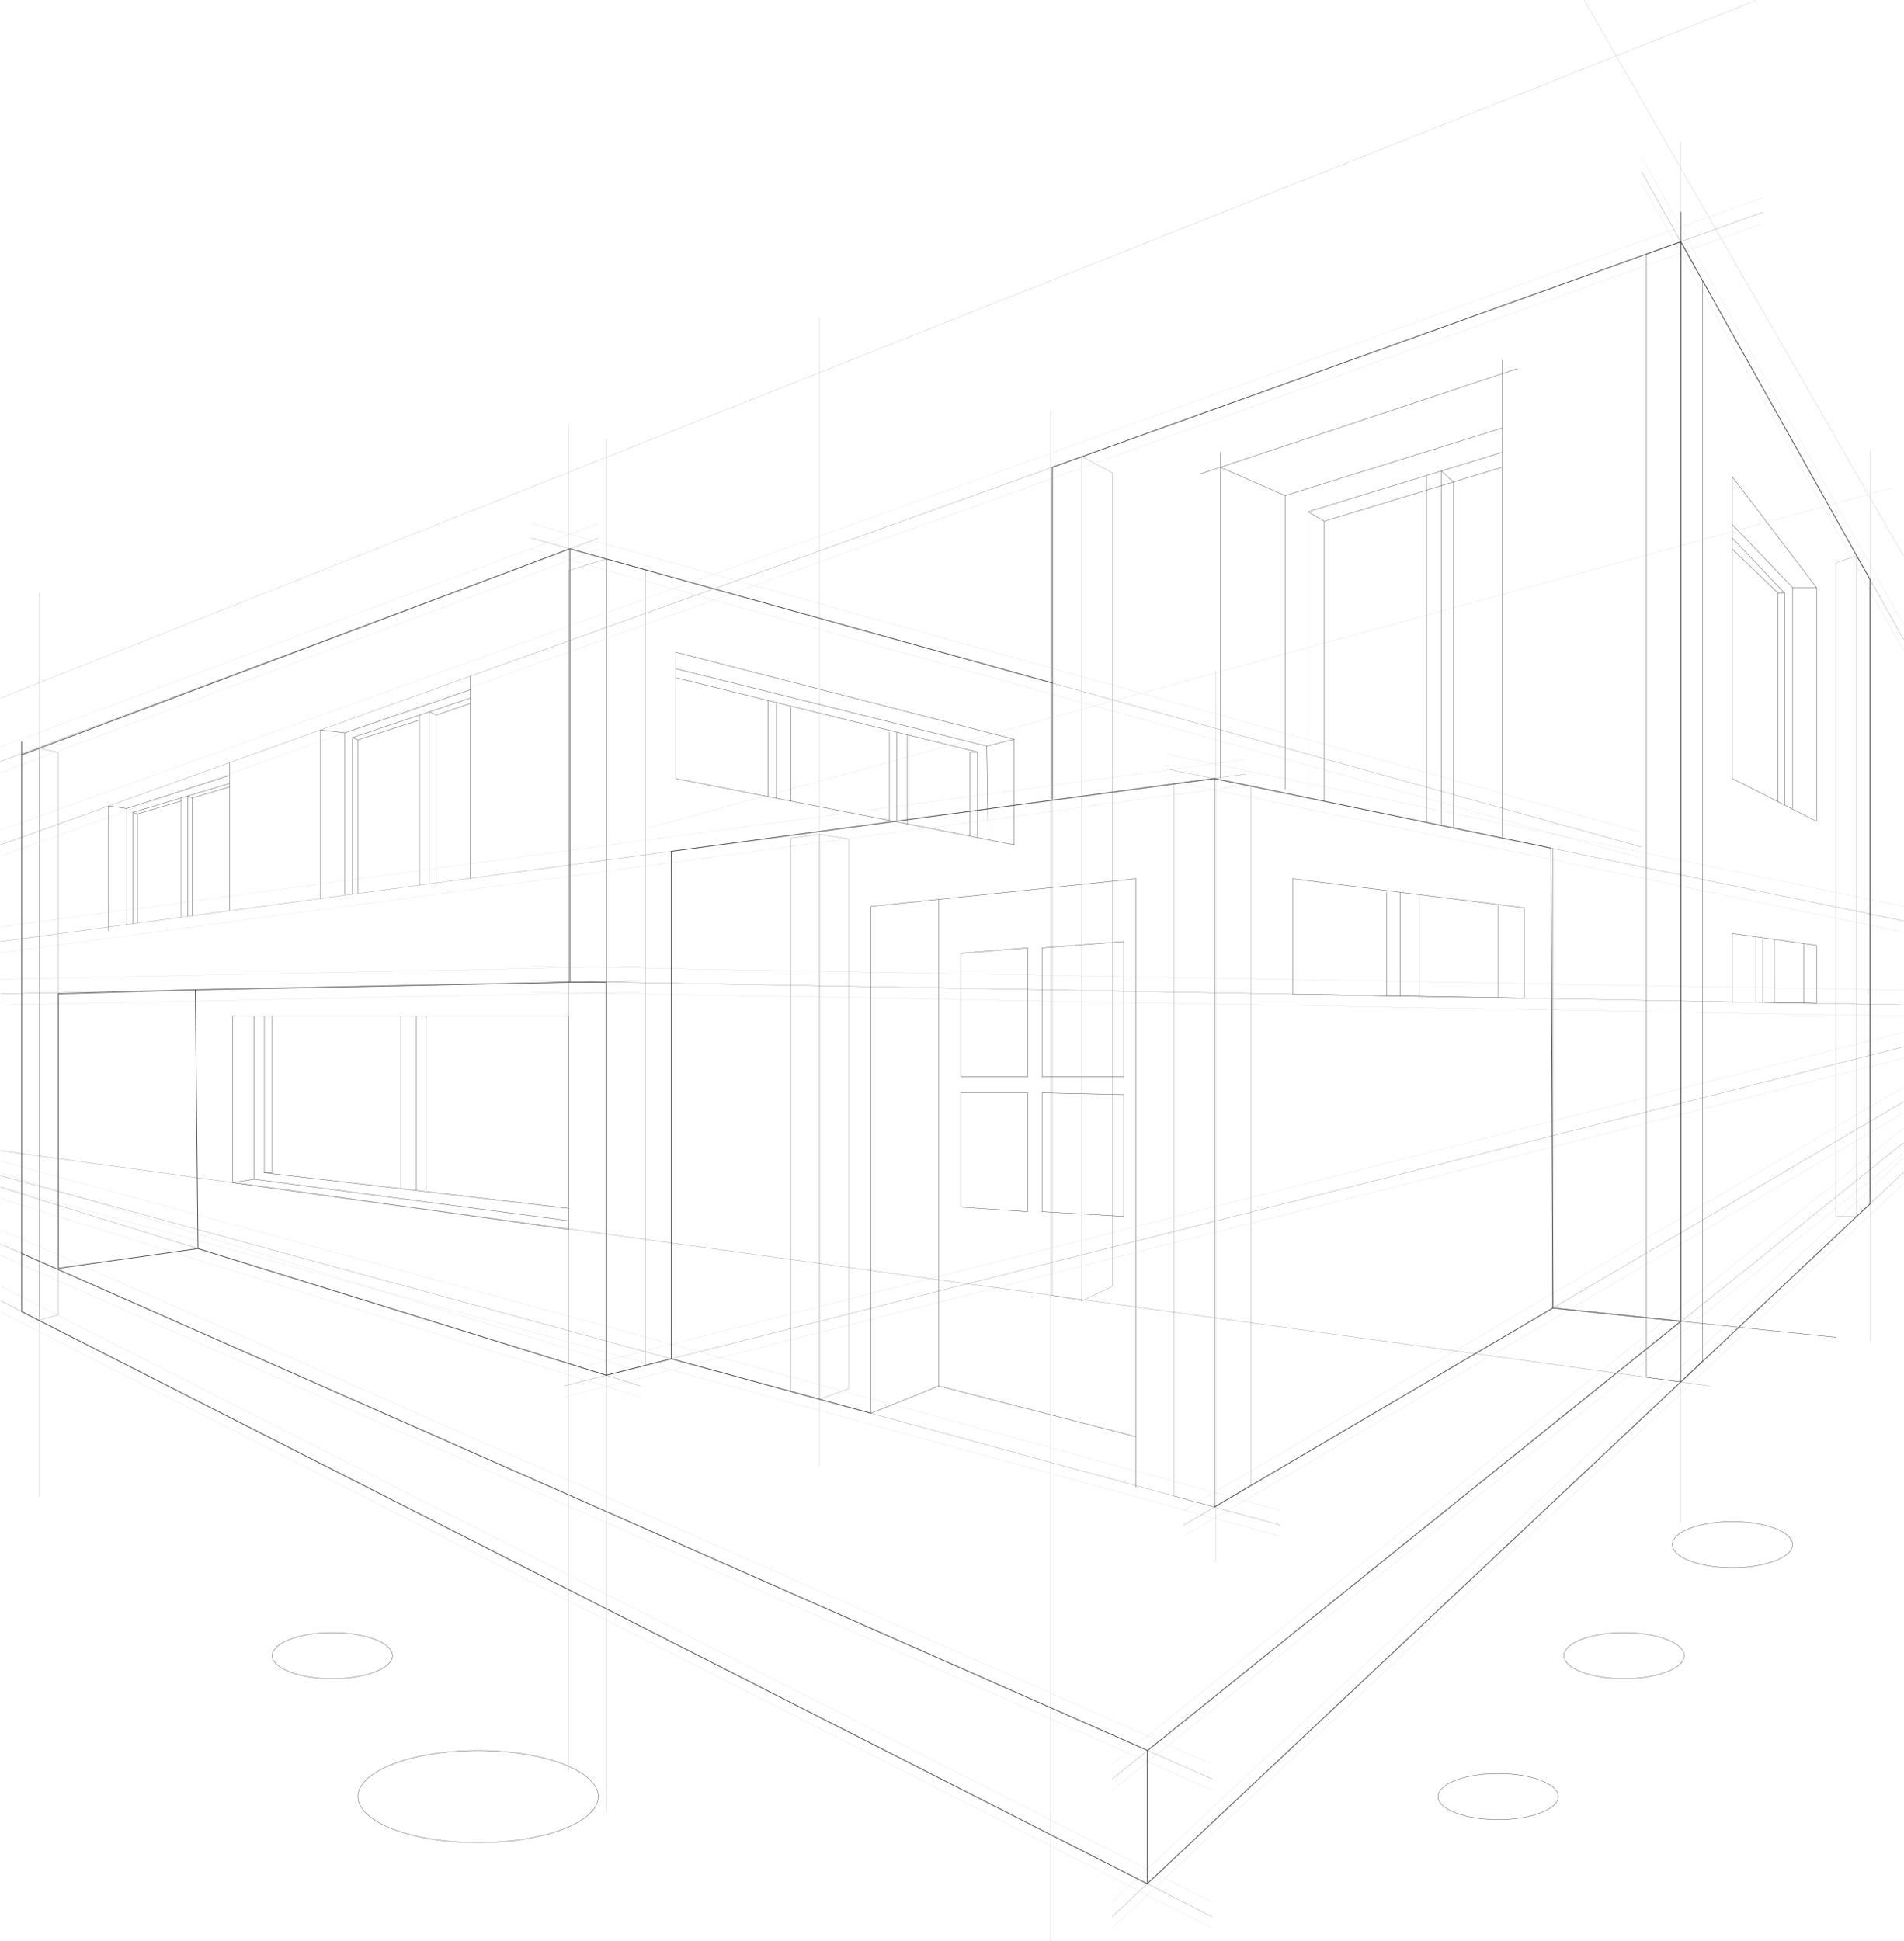 <?xml version="1.0" encoding="UTF-8"?> <svg xmlns="http://www.w3.org/2000/svg" width="2593" height="2643" viewBox="0 0 2593 2643" fill="none"> <path opacity="0.5" d="M879.339 1128.25L2576.26 664.443" stroke="#525252" stroke-width="0.15" stroke-miterlimit="10" stroke-linecap="round"></path> <path d="M2235.47 233.742L2592.18 870.031" stroke="#525252" stroke-width="0.26" stroke-miterlimit="10" stroke-linecap="round"></path> <path d="M2592.18 1596.43L1514.64 2609.77" stroke="#525252" stroke-width="0.26" stroke-miterlimit="10" stroke-linecap="round"></path> <path d="M2592.18 1555.97L1514.64 2422.2" stroke="#525252" stroke-width="0.26" stroke-miterlimit="10" stroke-linecap="round"></path> <path d="M0.824 1036.81L814.731 732.74" stroke="#525252" stroke-width="0.26" stroke-miterlimit="10" stroke-linecap="round"></path> <path d="M2235.47 1153.23L724.064 732.74" stroke="#525252" stroke-width="0.26" stroke-miterlimit="10" stroke-linecap="round"></path> <path d="M0.824 1616.66L872.174 1887.05" stroke="#525252" stroke-width="0.26" stroke-miterlimit="10" stroke-linecap="round"></path> <path d="M1650.7 2422.2L0.824 1693.89" stroke="#525252" stroke-width="0.26" stroke-miterlimit="10" stroke-linecap="round"></path> <path d="M1650.7 2609.77L0.824 1771.13" stroke="#525252" stroke-width="0.26" stroke-miterlimit="10" stroke-linecap="round"></path> <path d="M1588.31 1046.64L2592.18 1253.87" stroke="#525252" stroke-width="0.26" stroke-miterlimit="10" stroke-linecap="round"></path> <path d="M1696.1 1053.93L0.824 1281.96" stroke="#525252" stroke-width="0.26" stroke-miterlimit="10" stroke-linecap="round"></path> <path d="M0.824 1600.74L1743.59 2076.47" stroke="#525252" stroke-width="0.26" stroke-miterlimit="10" stroke-linecap="round"></path> <path d="M1612.15 2076.47L2592.18 1500.23" stroke="#525252" stroke-width="0.26" stroke-miterlimit="10" stroke-linecap="round"></path> <path d="M2400.95 288.912L0.824 1150.25" stroke="#525252" stroke-width="0.26" stroke-miterlimit="10" stroke-linecap="round"></path> <path d="M872.174 1335.48L0.824 1353.11" stroke="#525252" stroke-width="0.26" stroke-miterlimit="10" stroke-linecap="round"></path> <path d="M724.064 1335.48L2592.18 1368.14" stroke="#525252" stroke-width="0.26" stroke-miterlimit="10" stroke-linecap="round"></path> <path d="M768.193 1887.05L2592.18 1425.4" stroke="#525252" stroke-width="0.26" stroke-miterlimit="10" stroke-linecap="round"></path> <g opacity="0.5"> <path d="M2235.47 213.83L2592.18 850.182" stroke="#525252" stroke-width="0.15" stroke-miterlimit="10" stroke-linecap="round"></path> <path d="M2592.18 1576.58L1514.64 2589.86" stroke="#525252" stroke-width="0.15" stroke-miterlimit="10" stroke-linecap="round"></path> <path d="M2592.18 1536.12L1514.64 2402.28" stroke="#525252" stroke-width="0.15" stroke-miterlimit="10" stroke-linecap="round"></path> <path d="M0.824 1016.89L814.731 712.828" stroke="#525252" stroke-width="0.15" stroke-miterlimit="10" stroke-linecap="round"></path> <path d="M2235.47 1133.38L724.064 712.828" stroke="#525252" stroke-width="0.15" stroke-miterlimit="10" stroke-linecap="round"></path> <path d="M0.824 1596.81L872.174 1867.14" stroke="#525252" stroke-width="0.15" stroke-miterlimit="10" stroke-linecap="round"></path> <path d="M1650.7 2402.28L0.824 1674.05" stroke="#525252" stroke-width="0.15" stroke-miterlimit="10" stroke-linecap="round"></path> <path d="M1650.7 2589.86L0.824 1751.28" stroke="#525252" stroke-width="0.15" stroke-miterlimit="10" stroke-linecap="round"></path> <path d="M1588.31 1026.79L2592.18 1233.96" stroke="#525252" stroke-width="0.15" stroke-miterlimit="10" stroke-linecap="round"></path> <path d="M1696.1 1034.08L0.824 1262.11" stroke="#525252" stroke-width="0.15" stroke-miterlimit="10" stroke-linecap="round"></path> <path d="M0.824 1580.89L1743.59 2056.56" stroke="#525252" stroke-width="0.15" stroke-miterlimit="10" stroke-linecap="round"></path> <path d="M1612.15 2056.55L2592.18 1480.32" stroke="#525252" stroke-width="0.15" stroke-miterlimit="10" stroke-linecap="round"></path> <path d="M2400.95 269L0.824 1130.34" stroke="#525252" stroke-width="0.15" stroke-miterlimit="10" stroke-linecap="round"></path> <path d="M872.174 1315.63L0.824 1333.2" stroke="#525252" stroke-width="0.15" stroke-miterlimit="10" stroke-linecap="round"></path> <path d="M724.064 1315.63L2592.18 1348.29" stroke="#525252" stroke-width="0.15" stroke-miterlimit="10" stroke-linecap="round"></path> <path d="M768.193 1867.14L2592.18 1405.55" stroke="#525252" stroke-width="0.15" stroke-miterlimit="10" stroke-linecap="round"></path> </g> <g opacity="0.5"> <path d="M2235.47 248.961L2592.18 885.249" stroke="#525252" stroke-width="0.15" stroke-miterlimit="10" stroke-linecap="round"></path> <path d="M2592.18 1611.71L1514.64 2624.99" stroke="#525252" stroke-width="0.15" stroke-miterlimit="10" stroke-linecap="round"></path> <path d="M2592.18 1571.25L1514.64 2437.42" stroke="#525252" stroke-width="0.15" stroke-miterlimit="10" stroke-linecap="round"></path> <path d="M0.824 1052.03L814.731 747.959" stroke="#525252" stroke-width="0.15" stroke-miterlimit="10" stroke-linecap="round"></path> <path d="M2235.47 1168.52L724.064 747.959" stroke="#525252" stroke-width="0.15" stroke-miterlimit="10" stroke-linecap="round"></path> <path d="M0.824 1631.94L872.174 1902.27" stroke="#525252" stroke-width="0.15" stroke-miterlimit="10" stroke-linecap="round"></path> <path d="M1650.7 2437.42L0.824 1709.18" stroke="#525252" stroke-width="0.15" stroke-miterlimit="10" stroke-linecap="round"></path> <path d="M1650.7 2624.99L0.824 1786.41" stroke="#525252" stroke-width="0.15" stroke-miterlimit="10" stroke-linecap="round"></path> <path d="M1588.31 1061.92L2592.18 1269.09" stroke="#525252" stroke-width="0.15" stroke-miterlimit="10" stroke-linecap="round"></path> <path d="M1696.1 1069.21L0.824 1297.24" stroke="#525252" stroke-width="0.15" stroke-miterlimit="10" stroke-linecap="round"></path> <path d="M0.824 1615.96L1743.59 2091.69" stroke="#525252" stroke-width="0.15" stroke-miterlimit="10" stroke-linecap="round"></path> <path d="M1612.15 2091.69L2592.18 1515.45" stroke="#525252" stroke-width="0.15" stroke-miterlimit="10" stroke-linecap="round"></path> <path d="M2400.95 304.131L0.824 1165.47" stroke="#525252" stroke-width="0.15" stroke-miterlimit="10" stroke-linecap="round"></path> <path d="M872.174 1350.77L0.824 1368.33" stroke="#525252" stroke-width="0.15" stroke-miterlimit="10" stroke-linecap="round"></path> <path d="M724.064 1350.77L2592.18 1383.42" stroke="#525252" stroke-width="0.15" stroke-miterlimit="10" stroke-linecap="round"></path> <path d="M768.193 1902.27L2592.18 1440.69" stroke="#525252" stroke-width="0.15" stroke-miterlimit="10" stroke-linecap="round"></path> </g> <path d="M29.419 1027.93V1785.78L53.385 1797.83V1018.99L29.419 1027.93Z" stroke="#525252" stroke-width="0.26" stroke-miterlimit="10" stroke-linecap="round"></path> <path d="M53.386 1018.99L79.508 1024.51V1790.03L53.386 1797.83" stroke="#525252" stroke-width="0.26" stroke-miterlimit="10" stroke-linecap="round"></path> <path d="M825.763 1872.47V761.023L879.339 775.926V1858.9L825.763 1872.47Z" stroke="#525252" stroke-width="0.26" stroke-miterlimit="10" stroke-linecap="round"></path> <path d="M825.763 761.023L774.28 776.877V1856.55L825.763 1872.47V761.023Z" stroke="#525252" stroke-width="0.26" stroke-miterlimit="10" stroke-linecap="round"></path> <path d="M1077.09 1141.12V1894.53L1116.02 1905.12V1136.05L1077.09 1141.12Z" stroke="#525252" stroke-width="0.26" stroke-miterlimit="10" stroke-linecap="round"></path> <path d="M1116.02 1136.05L1155.52 1142.2V1890.86L1116.02 1905.12" stroke="#525252" stroke-width="0.26" stroke-miterlimit="10" stroke-linecap="round"></path> <path d="M1653.81 2051.93V1060.08L1598.71 1067.06V2036.9L1653.81 2051.93Z" stroke="#525252" stroke-width="0.26" stroke-miterlimit="10" stroke-linecap="round"></path> <path d="M1653.81 1060.08L1703.83 1070.48V2022.5L1653.81 2051.93V1060.08Z" stroke="#525252" stroke-width="0.26" stroke-miterlimit="10" stroke-linecap="round"></path> <path d="M2288.98 329.115V1881.6L2318.84 1853.51V382.382L2288.98 329.115Z" stroke="#525252" stroke-width="0.51" stroke-miterlimit="10" stroke-linecap="round"></path> <path d="M2288.98 329.115L2242.25 345.856V1875.19L2288.98 1881.6V329.115Z" stroke="#525252" stroke-width="0.51" stroke-miterlimit="10" stroke-linecap="round"></path> <path d="M2546.53 788.607V1639.36L2528.65 1656.23V756.646L2546.53 788.607Z" stroke="#525252" stroke-width="0.26" stroke-miterlimit="10" stroke-linecap="round"></path> <path d="M2528.65 756.646L2500.56 766.158V1656.23H2528.65" stroke="#525252" stroke-width="0.26" stroke-miterlimit="10" stroke-linecap="round"></path> <path d="M1433.17 636.226V1763.84L1473.49 1771.13V621.768L1433.17 636.226Z" stroke="#525252" stroke-width="0.26" stroke-miterlimit="10" stroke-linecap="round"></path> <path d="M1473.49 621.768L1514.64 643.835V1751.85L1473.49 1771.13V621.768Z" stroke="#525252" stroke-width="0.26" stroke-miterlimit="10" stroke-linecap="round"></path> <path d="M2328.17 1887.05L0.824 1566.69" stroke="#525252" stroke-width="0.26" stroke-miterlimit="10" stroke-linecap="round"></path> <path d="M2500.56 1820.85L2114.75 1780.96V1154.76" stroke="#525252" stroke-width="0.51" stroke-miterlimit="10" stroke-linecap="round"></path> <path d="M2066.44 501.916L1634.72 645.293" stroke="#525252" stroke-width="0.51" stroke-miterlimit="10" stroke-linecap="round"></path> <path d="M1661.92 615.934V1060.08" stroke="#525252" stroke-width="0.51" stroke-miterlimit="10" stroke-linecap="round"></path> <path d="M1661.92 636.289L1750.18 674.781L2045.58 582.832" stroke="#525252" stroke-width="0.51" stroke-miterlimit="10" stroke-linecap="round"></path> <path d="M1750.18 674.781V1074.92" stroke="#525252" stroke-width="0.51" stroke-miterlimit="10" stroke-linecap="round"></path> <path d="M1781.44 1086.4V696.849L2045.58 615.934" stroke="#525252" stroke-width="0.51" stroke-miterlimit="10" stroke-linecap="round"></path> <path d="M1781.44 696.849L1803.5 709.721L2045.58 636.162" stroke="#525252" stroke-width="0.51" stroke-miterlimit="10" stroke-linecap="round"></path> <path d="M1803.5 709.721V1091.09" stroke="#525252" stroke-width="0.51" stroke-miterlimit="10" stroke-linecap="round"></path> <path d="M1942.74 647.449V1119.75" stroke="#525252" stroke-width="0.51" stroke-miterlimit="10" stroke-linecap="round"></path> <path d="M1962.9 1123.94V641.234L1979.32 656.263V1127.3" stroke="#525252" stroke-width="0.51" stroke-linecap="round" stroke-linejoin="round"></path> <path d="M2359.3 649.352V1060.08L2473.93 1118.29V800.148L2359.3 649.352Z" stroke="#525252" stroke-width="0.51" stroke-miterlimit="10" stroke-linecap="round"></path> <path d="M2473.93 800.148H2441.4L2359.3 714.35" stroke="#525252" stroke-width="0.51" stroke-miterlimit="10" stroke-linecap="round"></path> <path d="M2441.4 800.148V1100.79" stroke="#525252" stroke-width="0.51" stroke-miterlimit="10" stroke-linecap="round"></path> <path d="M2430.37 1096.16V807.504L2359.3 732.74" stroke="#525252" stroke-width="0.51" stroke-miterlimit="10" stroke-linecap="round"></path> <path d="M2430.37 807.505H2421.49L2359.3 747.77" stroke="#525252" stroke-width="0.51" stroke-miterlimit="10" stroke-linecap="round"></path> <path d="M2421.49 807.504V1091.66" stroke="#525252" stroke-width="0.51" stroke-miterlimit="10" stroke-linecap="round"></path> <path d="M1547.16 2024.97V1196.48L1186.08 1234.15V1924.27L1278.65 1887.05V1224.51" stroke="#525252" stroke-width="0.51" stroke-miterlimit="10" stroke-linecap="round"></path> <path d="M1278.65 1887.05L1547.16 1956.3" stroke="#525252" stroke-width="0.51" stroke-miterlimit="10" stroke-linecap="round"></path> <path d="M1399.5 1290.59L1308.77 1297.94V1466.18H1399.5V1290.59Z" stroke="#525252" stroke-width="0.51" stroke-miterlimit="10" stroke-linecap="round"></path> <path d="M1419.09 1290.59V1466.18H1530.62V1281.96L1419.09 1290.59Z" stroke="#525252" stroke-width="0.51" stroke-miterlimit="10" stroke-linecap="round"></path> <path d="M1308.77 1487.93H1399.5V1649.76L1308.77 1643.67V1487.93Z" stroke="#525252" stroke-width="0.51" stroke-miterlimit="10" stroke-linecap="round"></path> <path d="M1419.09 1487.93V1649.76L1530.62 1656.23V1490.4L1419.09 1487.93Z" stroke="#525252" stroke-width="0.51" stroke-miterlimit="10" stroke-linecap="round"></path> <path d="M1760.45 1196.48V1353.62L2075.63 1359.14V1235.99L1760.45 1196.48Z" stroke="#525252" stroke-width="0.51" stroke-miterlimit="10" stroke-linecap="round"></path> <path d="M2040.25 1358.5V1231.55" stroke="#525252" stroke-width="0.51" stroke-miterlimit="10" stroke-linecap="round"></path> <path d="M1907.1 1214.87V1356.22" stroke="#525252" stroke-width="0.51" stroke-miterlimit="10" stroke-linecap="round"></path> <path d="M1932.91 1218.11V1356.22" stroke="#525252" stroke-width="0.51" stroke-miterlimit="10" stroke-linecap="round"></path> <path d="M1888.59 1214.87V1355.97" stroke="#525252" stroke-width="0.51" stroke-miterlimit="10" stroke-linecap="round"></path> <path d="M2359.3 1270.93V1364.08L2473.93 1366.11V1287.16L2359.3 1270.93Z" stroke="#525252" stroke-width="0.51" stroke-miterlimit="10" stroke-linecap="round"></path> <path d="M2456.3 1284.69V1365.8" stroke="#525252" stroke-width="0.51" stroke-miterlimit="10" stroke-linecap="round"></path> <path d="M2416.61 1279.04V1365.1" stroke="#525252" stroke-width="0.51" stroke-miterlimit="10" stroke-linecap="round"></path> <path d="M2400.95 1277.78V1364.84" stroke="#525252" stroke-width="0.51" stroke-miterlimit="10" stroke-linecap="round"></path> <path d="M2391.19 1275.43V1364.65" stroke="#525252" stroke-width="0.51" stroke-miterlimit="10" stroke-linecap="round"></path> <path d="M29.419 1009.79V1706.58L1562.89 2383.39L2288.98 1798.97L2114.75 1780.96L1653.81 2051.93V1060.08L914.21 1159.13V1850.08" stroke="#525252" stroke-width="1.03" stroke-miterlimit="10" stroke-linecap="round"></path> <path d="M2288.98 288.912V1191.28" stroke="#525252" stroke-width="1.03" stroke-miterlimit="10" stroke-linecap="round"></path> <path d="M776.055 747.199V1337.51H825.763V1872.47L914.21 1850.08L1186.08 1924.28" stroke="#525252" stroke-width="1.03" stroke-miterlimit="10" stroke-linecap="round"></path> <path d="M269.654 1700.05L79.508 1726.87V1353.11L266.04 1347.72L269.654 1700.05ZM269.654 1700.05L825.763 1872.47" stroke="#525252" stroke-width="1.03" stroke-miterlimit="10" stroke-linecap="round"></path> <path d="M29.419 1706.58V1785.78L1562.38 2564.88V2383.39" stroke="#525252" stroke-width="1.03" stroke-miterlimit="10" stroke-linecap="round"></path> <path d="M651.087 2508.88C741.465 2508.88 814.731 2480.8 814.731 2446.16C814.731 2411.53 741.465 2383.45 651.087 2383.45C560.709 2383.45 487.444 2411.53 487.444 2446.16C487.444 2480.8 560.709 2508.88 651.087 2508.88Z" stroke="#525252" stroke-width="0.51" stroke-miterlimit="10" stroke-linecap="round"></path> <path d="M534.489 2254.28C534.489 2271.59 497.842 2285.67 452.635 2285.67C407.429 2285.67 370.782 2271.65 370.782 2254.28C370.782 2236.9 407.429 2222.89 452.635 2222.89C497.842 2222.89 534.489 2236.9 534.489 2254.28Z" stroke="#525252" stroke-width="0.51" stroke-miterlimit="10" stroke-linecap="round"></path> <path d="M2359.3 2134.49C2404.5 2134.49 2441.15 2120.44 2441.15 2103.1C2441.15 2085.76 2404.5 2071.71 2359.3 2071.71C2314.09 2071.71 2277.44 2085.76 2277.44 2103.1C2277.44 2120.44 2314.09 2134.49 2359.3 2134.49Z" stroke="#525252" stroke-width="0.51" stroke-miterlimit="10" stroke-linecap="round"></path> <path d="M2293.61 2254.28C2293.61 2271.59 2256.96 2285.67 2211.76 2285.67C2166.55 2285.67 2129.9 2271.65 2129.9 2254.28C2129.9 2236.9 2166.55 2222.89 2211.76 2222.89C2256.96 2222.89 2293.61 2236.9 2293.61 2254.28Z" stroke="#525252" stroke-width="0.51" stroke-miterlimit="10" stroke-linecap="round"></path> <path d="M2040.25 2477.56C2085.46 2477.56 2122.1 2463.5 2122.1 2446.17C2122.1 2428.83 2085.46 2414.78 2040.25 2414.78C1995.04 2414.78 1958.4 2428.83 1958.4 2446.17C1958.4 2463.5 1995.04 2477.56 2040.25 2477.56Z" stroke="#525252" stroke-width="0.51" stroke-miterlimit="10" stroke-linecap="round"></path> <path d="M1562.38 2564.88L2546.53 1639.36V788.607L2288.98 329.115L1433.17 636.226V930.019L776.055 747.199L29.419 1027.93" stroke="#525252" stroke-width="1.03" stroke-miterlimit="10" stroke-linecap="round"></path> <path d="M1433.17 930.02V1089.44" stroke="#525252" stroke-width="1.03" stroke-miterlimit="10" stroke-linecap="round"></path> <path d="M2288.98 1798.97V1191.28" stroke="#525252" stroke-width="1.03" stroke-miterlimit="10" stroke-linecap="round"></path> <path d="M1653.81 1060.08L2112.15 1154.76L2114.75 1780.96" stroke="#525252" stroke-width="1.03" stroke-miterlimit="10" stroke-linecap="round"></path> <path d="M920.17 887.977V1060.08L1381.11 1150.25V1006.56L920.17 887.977Z" stroke="#525252" stroke-width="0.51" stroke-miterlimit="10" stroke-linecap="round"></path> <path d="M1381.11 1006.56L1343.89 1015.88L1345.8 1143.34" stroke="#525252" stroke-width="0.51" stroke-miterlimit="10" stroke-linecap="round"></path> <path d="M1343.89 1015.88L920.17 910.488" stroke="#525252" stroke-width="0.51" stroke-miterlimit="10" stroke-linecap="round"></path> <path d="M1331.15 1140.49V1023.93L920.17 922.789" stroke="#525252" stroke-width="0.51" stroke-miterlimit="10" stroke-linecap="round"></path> <path d="M1331.15 1023.93H1321.01V1138.52" stroke="#525252" stroke-width="0.51" stroke-miterlimit="10" stroke-linecap="round"></path> <path d="M1235.41 1000.34V1121.72" stroke="#525252" stroke-width="0.51" stroke-miterlimit="10" stroke-linecap="round"></path> <path d="M1221.15 996.855V1117.85" stroke="#525252" stroke-width="0.51" stroke-miterlimit="10" stroke-linecap="round"></path> <path d="M1211.32 996.855V1117.47" stroke="#525252" stroke-width="0.51" stroke-miterlimit="10" stroke-linecap="round"></path> <path d="M1077.09 963.184V1090.77" stroke="#525252" stroke-width="0.51" stroke-miterlimit="10" stroke-linecap="round"></path> <path d="M1057.44 1086.9V956.525" stroke="#525252" stroke-width="0.51" stroke-miterlimit="10" stroke-linecap="round"></path> <path d="M1045.9 953.672V1084.18" stroke="#525252" stroke-width="0.51" stroke-miterlimit="10" stroke-linecap="round"></path> <path d="M776.055 1337.51L266.04 1347.72" stroke="#525252" stroke-width="1.03" stroke-miterlimit="10" stroke-linecap="round"></path> <path d="M640.689 920.633V1195.91" stroke="#525252" stroke-width="0.51" stroke-miterlimit="10" stroke-linecap="round"></path> <path d="M436.531 993.875V1223.37" stroke="#525252" stroke-width="0.51" stroke-miterlimit="10" stroke-linecap="round"></path> <path d="M312.578 1038.39V1240.05" stroke="#525252" stroke-width="0.51" stroke-miterlimit="10" stroke-linecap="round"></path> <path d="M147.92 1097.43V1267.25" stroke="#525252" stroke-width="0.51" stroke-miterlimit="10" stroke-linecap="round"></path> <path d="M147.92 1097.43L172.457 1100.85V1258.88" stroke="#525252" stroke-width="0.51" stroke-miterlimit="10" stroke-linecap="round"></path> <path d="M172.457 1100.85L312.578 1055.77" stroke="#525252" stroke-width="0.51" stroke-miterlimit="10" stroke-linecap="round"></path> <path d="M436.531 993.875L469.691 997.87V1218.23" stroke="#525252" stroke-width="0.51" stroke-miterlimit="10" stroke-linecap="round"></path> <path d="M469.691 997.871L640.689 939.023" stroke="#525252" stroke-width="0.51" stroke-miterlimit="10" stroke-linecap="round"></path> <path d="M480.089 1217.53V1004.28L640.689 950.375" stroke="#525252" stroke-width="0.51" stroke-miterlimit="10" stroke-linecap="round"></path> <path d="M571.453 973.584V1205.23" stroke="#525252" stroke-width="0.51" stroke-miterlimit="10" stroke-linecap="round"></path> <path d="M584.641 1203.46V969.145L594.088 973.583V1202.19" stroke="#525252" stroke-width="0.51" stroke-miterlimit="10" stroke-linecap="round"></path> <path d="M480.089 1004.28L487.444 1007.38V1216.52" stroke="#525252" stroke-width="0.51" stroke-miterlimit="10" stroke-linecap="round"></path> <path d="M487.444 1007.38L571.453 980.369" stroke="#525252" stroke-width="0.51" stroke-miterlimit="10" stroke-linecap="round"></path> <path d="M594.088 973.584L640.689 957.73" stroke="#525252" stroke-width="0.51" stroke-miterlimit="10" stroke-linecap="round"></path> <path d="M181.08 1257.74V1106.05L312.578 1066.8" stroke="#525252" stroke-width="0.51" stroke-miterlimit="10" stroke-linecap="round"></path> <path d="M246.829 1086.46V1248.92" stroke="#525252" stroke-width="0.51" stroke-miterlimit="10" stroke-linecap="round"></path> <path d="M255.578 1247.72V1083.8L261.918 1086.46V1246.83" stroke="#525252" stroke-width="0.51" stroke-miterlimit="10" stroke-linecap="round"></path> <path d="M181.08 1106.05L186.976 1108.21V1256.91" stroke="#525252" stroke-width="0.51" stroke-miterlimit="10" stroke-linecap="round"></path> <path d="M186.976 1108.21L246.829 1090.71" stroke="#525252" stroke-width="0.51" stroke-miterlimit="10" stroke-linecap="round"></path> <path d="M261.918 1086.46L312.578 1071.43" stroke="#525252" stroke-width="0.51" stroke-miterlimit="10" stroke-linecap="round"></path> <path d="M53.386 807.504V2038.16" stroke="#525252" stroke-width="0.15" stroke-miterlimit="10" stroke-linecap="round"></path> <path d="M774.28 577.379V2413" stroke="#525252" stroke-width="0.15" stroke-miterlimit="10" stroke-linecap="round"></path> <path d="M825.763 597.607V2466.33" stroke="#525252" stroke-width="0.15" stroke-miterlimit="10" stroke-linecap="round"></path> <path d="M1431.01 558.988V2642.49" stroke="#525252" stroke-width="0.15" stroke-miterlimit="10" stroke-linecap="round"></path> <path d="M2288.98 192.205V2073.3" stroke="#525252" stroke-width="0.15" stroke-miterlimit="10" stroke-linecap="round"></path> <path d="M1116.02 431.844V1996.31" stroke="#525252" stroke-width="0.15" stroke-miterlimit="10" stroke-linecap="round"></path> <path d="M2546.53 612.572V1825.79" stroke="#525252" stroke-width="0.15" stroke-miterlimit="10" stroke-linecap="round"></path> <path d="M1655.58 913.975V2127.2" stroke="#525252" stroke-width="0.15" stroke-miterlimit="10" stroke-linecap="round"></path> <path d="M0.824 950.501L2391.19 0.508" stroke="#525252" stroke-width="0.15" stroke-miterlimit="10" stroke-linecap="round"></path> <path d="M2592.18 756.647L2157.67 0.508" stroke="#525252" stroke-width="0.15" stroke-miterlimit="10" stroke-linecap="round"></path> <path d="M2045.58 489.994V1139.47" stroke="#525252" stroke-width="0.51" stroke-miterlimit="10" stroke-linecap="round"></path> <path d="M317.079 1383.42H774.28V1674.05L317.079 1610.25V1383.42Z" stroke="#525252" stroke-width="0.51" stroke-miterlimit="10" stroke-linecap="round"></path> <path d="M346.055 1383.42V1605.62L317.079 1610.25" stroke="#525252" stroke-width="0.51" stroke-miterlimit="10" stroke-linecap="round"></path> <path d="M346.055 1605.62L774.28 1662.06" stroke="#525252" stroke-width="0.51" stroke-miterlimit="10" stroke-linecap="round"></path> <path d="M359.94 1383.42V1596.81L774.28 1645.19" stroke="#525252" stroke-width="0.51" stroke-miterlimit="10" stroke-linecap="round"></path> <path d="M545.711 1383.42V1618.5" stroke="#525252" stroke-width="0.51" stroke-miterlimit="10" stroke-linecap="round"></path> <path d="M580.012 1620.97V1383.42" stroke="#525252" stroke-width="0.51" stroke-miterlimit="10" stroke-linecap="round"></path> <path d="M567.142 1383.42V1620.97" stroke="#525252" stroke-width="0.51" stroke-miterlimit="10" stroke-linecap="round"></path> <path d="M359.94 1596.81H370.401V1383.42" stroke="#525252" stroke-width="0.51" stroke-miterlimit="10" stroke-linecap="round"></path> </svg> 